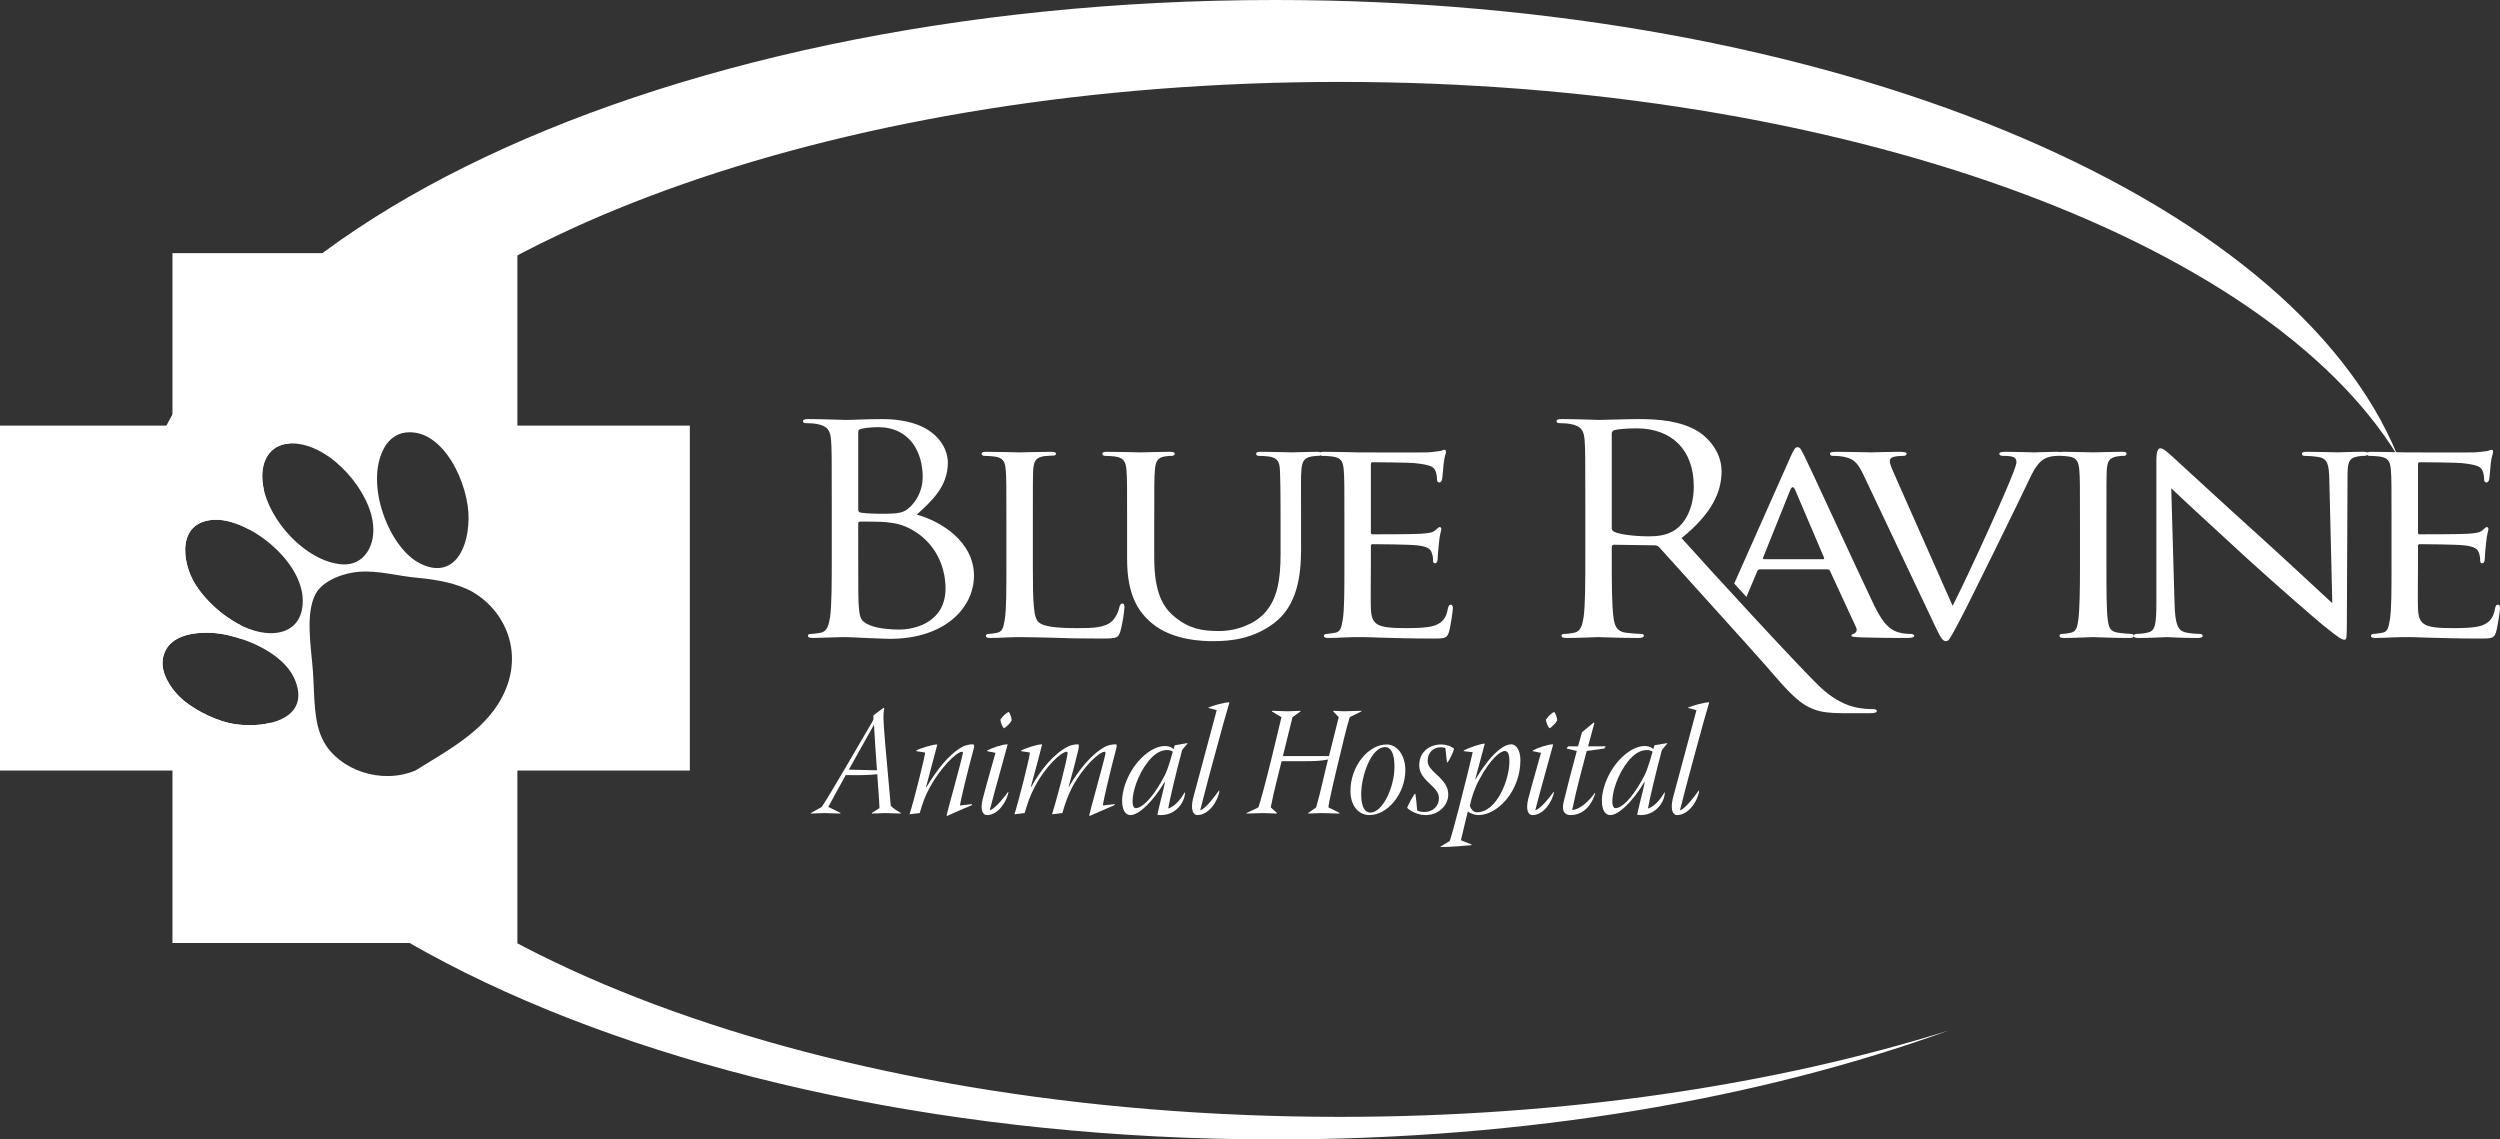 <?xml version="1.0" encoding="UTF-8"?>
<svg id="Layer_1" xmlns="http://www.w3.org/2000/svg" version="1.1" viewBox="0 0 672.447 306.484">
  <rect x="0" y="0" width="672.447" height="306.484" fill="#333333" stroke="none"/>
  <!-- Generator: Adobe Illustrator 29.1.0, SVG Export Plug-In . SVG Version: 2.1.0 Build 142)  -->
  <defs>
    <style>
      .st0 {
        fill-rule: evenodd;
      }

      .st0, .st1 {
        fill: #fff;
      }
    </style>
  </defs>
  <g>
    <g>
      <path class="st1" d="M223.726,135.309c0-12.149,0-14.33-.178-16.822-.178-2.648-.89-3.894-3.825-4.439-.712-.156-2.224-.234-3.024-.234-.356,0-.712-.155-.712-.467,0-.468.445-.623,1.423-.623,4.003,0,9.607.233,10.052.233,2.135,0,5.604-.233,9.697-.233,14.589,0,17.792,7.788,17.792,11.682,0,6.387-4.181,10.203-8.362,14.019,6.583,1.792,15.39,7.321,15.39,16.433,0,8.334-7.473,16.978-22.685,16.978-.978,0-3.825-.156-6.405-.233-2.58-.156-5.071-.234-5.427-.234-.178,0-1.69,0-3.558.078-1.779,0-3.825.156-5.16.156-.978,0-1.423-.156-1.423-.623,0-.234.178-.468.711-.468.801,0,1.868-.155,2.669-.311,1.779-.311,2.224-2.024,2.58-4.283.445-3.271.445-9.424.445-16.9v-13.709ZM230.843,137.023c0,.545.178.701.623.857.534.078,2.135.311,5.426.311,4.982,0,6.227-.156,8.095-2.025,1.868-1.869,3.203-4.673,3.203-7.866,0-6.464-3.291-13.396-12.009-13.396-.978,0-2.847.078-4.27.389-.801.156-1.068.389-1.068.857v20.872h0ZM230.843,145.278c0,5.997,0,15.654.089,16.822.267,3.816.267,4.907,3.024,6.075,2.402,1.012,6.227,1.168,7.828,1.168,4.804,0,12.543-2.259,12.543-11.059,0-4.673-1.779-11.449-8.629-15.576-3.025-1.791-5.248-2.025-7.384-2.258-1.156-.156-5.604-.156-6.939-.156-.355,0-.534.156-.534.545v4.439h.002Z"/>
      <path class="st1" d="M277.815,152.521c0,9.735.178,13.707,1.601,14.875,1.246,1.091,4.27,1.558,10.408,1.558,4.092,0,7.561-.078,9.43-2.024.978-1.013,1.601-2.415,1.868-3.738.089-.468.356-.857.801-.857.356,0,.534.311.534,1.012s-.534,4.673-1.156,6.62c-.534,1.558-.801,1.791-4.982,1.791-5.605,0-9.963-.078-13.611-.233-3.558-.078-6.227-.156-8.54-.156-.355,0-1.69,0-3.202.078-1.602.078-3.292.156-4.537.156-.801,0-1.246-.156-1.246-.545,0-.234.178-.545.623-.545.711,0,1.69-.155,2.402-.311,1.512-.311,1.69-1.558,2.046-3.504.445-2.726.445-7.944.445-14.33v-11.682c0-10.28,0-12.149-.178-14.252-.178-2.259-.623-3.349-3.203-3.661-.622-.078-1.957-.156-2.669-.156-.267,0-.623-.312-.623-.545,0-.39.356-.545,1.246-.545,3.558,0,8.451.156,8.895.156.356,0,6.228-.156,8.629-.156.8,0,1.245.156,1.245.545,0,.233-.356.467-.623.467-.534,0-1.69.078-2.58.156-2.313.389-2.757,1.401-2.936,3.738-.089,2.103-.089,3.972-.089,14.252v11.838l.002-.002Z"/>
      <path class="st1" d="M303.17,140.683c0-10.28,0-12.149-.178-14.252s-.623-3.349-3.203-3.661c-.622-.078-1.957-.156-2.668-.156-.267,0-.623-.312-.623-.545,0-.39.355-.545,1.245-.545,3.559,0,8.273.156,8.985.156s5.604-.156,7.917-.156c.89,0,1.334.156,1.334.545,0,.233-.356.545-.712.545-.534,0-.978,0-1.957.156-2.046.311-2.491,1.48-2.669,3.661-.178,2.103-.178,3.972-.178,14.252v9.268c0,9.579,2.402,13.552,5.782,16.199,3.825,3.038,7.205,3.583,11.654,3.583,4.804,0,9.43-1.869,12.098-4.673,3.647-3.816,4.448-9.268,4.448-16.044v-8.333c0-10.28-.089-12.149-.178-14.252-.089-2.103-.534-3.349-3.113-3.661-.623-.078-1.957-.156-2.669-.156-.356,0-.623-.312-.623-.545,0-.39.356-.545,1.245-.545,3.47,0,8.006.156,8.451.156.534,0,4.27-.156,6.583-.156.89,0,1.246.156,1.246.545,0,.233-.267.545-.623.545-.534,0-.978,0-1.957.156-2.135.389-2.58,1.48-2.758,3.661-.178,2.103-.089,3.972-.089,14.252v7.087c0,7.165-1.067,15.187-7.294,19.86-5.693,4.284-11.743,4.829-16.369,4.829-2.58,0-10.764-.156-16.279-4.673-3.825-3.115-6.85-7.71-6.85-17.367v-9.735h.002Z"/>
      <path class="st1" d="M361.617,140.683c0-10.28,0-12.149-.178-14.252-.178-2.259-.623-3.349-3.203-3.661-.623-.078-1.957-.156-2.669-.156-.267,0-.623-.312-.623-.545,0-.39.356-.545,1.246-.545,3.558,0,8.629.156,9.074.156.534,0,16.902.078,18.681,0,1.512-.078,2.936-.311,3.559-.39.355-.078.711-.311,1.067-.311.267,0,.356.311.356.623,0,.468-.445,1.246-.623,3.115-.089.623-.267,3.583-.445,4.361-.089.311-.355.701-.711.701-.445,0-.622-.312-.622-.856,0-.468-.089-1.558-.445-2.337-.534-1.09-1.334-1.558-5.604-2.024-1.334-.156-10.408-.234-11.298-.234-.356,0-.445.234-.445.701v17.991c0,.467,0,.701.445.701.978,0,11.298,0,13.077-.155,1.868-.156,3.024-.234,3.825-.935.534-.468.889-.857,1.156-.857s.445.156.445.545-.445,1.479-.622,3.66c-.178,1.324-.356,3.816-.356,4.283,0,.545-.178,1.246-.712,1.246-.355,0-.534-.233-.534-.623,0-.623,0-1.324-.355-2.181-.267-.935-.979-1.713-4.003-2.024-2.135-.234-10.497-.311-11.831-.311-.445,0-.534.233-.534.467v5.53c0,2.258-.089,9.969,0,11.292.178,4.439,1.601,5.296,9.341,5.296,2.046,0,5.782,0,7.828-.701,2.046-.779,3.114-1.947,3.559-4.595.178-.778.355-1.012.8-1.012s.534.545.534,1.012-.623,4.984-1.068,6.387c-.534,1.713-1.334,1.713-4.359,1.713-5.871,0-10.408-.155-13.611-.233-3.291-.156-5.337-.156-6.494-.156-.178,0-1.69,0-3.38.078-1.513.078-3.292.156-4.537.156-.801,0-1.246-.156-1.246-.545,0-.234.178-.545.623-.545.711,0,1.69-.233,2.402-.311,1.512-.233,1.69-1.558,2.046-3.504.445-2.726.445-7.944.445-14.33v-11.685Z"/>
    </g>
    <path class="st1" d="M426.414,135.31c0-12.15,0-14.332-.18-16.824-.178-2.648-.889-3.894-3.824-4.44-.713-.156-2.223-.232-3.023-.232-.357,0-.715-.158-.715-.469,0-.467.447-.623,1.424-.623,4.006,0,9.609.234,10.053.234.978,0,7.74-.234,10.496-.234,5.603,0,11.564.469,16.279,3.428,2.223,1.4,6.139,5.219,6.139,10.592,0,5.764-2.758,11.527-10.764,17.99,7.295,8.18,32.242,35.346,37.4,40.174,4.805,4.44,8.629,5.297,10.853,5.607,1.689.234,2.936.234,3.469.234.445,0,.801.232.801.467,0,.469-.533.623-2.133.623h-6.316c-4.982,0-7.205-.389-9.518-1.48-3.826-1.791-6.939-5.607-12.01-11.447-3.736-4.285-26.818-29.736-28.598-31.762-.355-.312-.621-.469-1.154-.469l-10.941-.154c-.445,0-.625.232-.625.623v1.869c0,7.475,0,13.629.447,16.9.268,2.26.801,3.973,3.471,4.283,1.242.156,3.199.312,4,.312.533,0,.713.234.713.467,0,.389-.445.623-1.422.623-4.893,0-10.498-.234-10.943-.234-.088,0-5.691.234-8.361.234-.976,0-1.424-.156-1.424-.623,0-.232.18-.467.713-.467.801,0,1.867-.156,2.67-.312,1.777-.31,2.223-2.023,2.576-4.283.447-3.271.447-9.426.447-16.9v-13.707h0ZM433.527,142.086c0,.389.18.701.625.934,1.334.701,5.426,1.246,9.338,1.246,2.137,0,4.627-.234,6.674-1.478,3.113-1.869,5.426-6.076,5.426-11.994,0-9.736-5.871-15.578-15.391-15.578-2.666,0-5.068.234-5.957.467-.447.156-.715.469-.715.936v25.469-.002Z"/>
    <path class="st1" d="M525.213,162.959c4.537-8.879,14.769-31.467,16.459-36.217.357-1.014.711-1.947.711-2.492s-.264-1.168-1.066-1.402c-.891-.232-1.777-.232-2.668-.232-.443,0-.889-.234-.889-.547,0-.389.533-.543,1.779-.543,3.113,0,6.67.154,7.65.154.443,0,3.822-.154,6.135-.154.801,0,1.246.154,1.246.465s-.268.625-.891.625c-.533,0-2.311,0-3.734.779-1.066.621-2.314,1.557-4.359,6.072-.891,1.871-4.713,9.814-8.717,17.916-4.805,9.656-8.275,16.822-10.053,20.094-2.137,3.971-2.58,4.984-3.381,4.984-.889,0-1.424-.857-2.935-4.051l-19.213-40.578c-1.779-3.738-2.848-4.438-5.428-4.984-1.244-.232-2.578-.232-3.023-.232s-.623-.391-.623-.625c0-.389.801-.465,2.047-.465,3.736,0,8.182.154,9.162.154.801,0,4.267-.154,7.295-.154,1.424,0,2.131.154,2.131.465s-.264.625-.797.625c-.891,0-2.137.078-2.848.311-.801.312-.891.701-.891,1.168,0,.857.98,2.881,2.137,5.531l14.764,33.334h0Z"/>
    <path class="st1" d="M566.586,152.365c0,6.387,0,11.606.355,14.332.266,1.947.533,3.193,2.846,3.504,1.158.156,2.848.312,3.559.312.445,0,.625.311.625.545,0,.31-.355.545-1.246.545-4.361,0-9.43-.234-9.785-.234-.445,0-5.338.234-7.74.234-.801,0-1.244-.156-1.244-.545,0-.234.178-.545.623-.545.711,0,1.687-.156,2.402-.312,1.512-.31,1.779-1.557,2.045-3.504.355-2.726.445-7.945.445-14.332v-11.682c0-10.281,0-12.15-.18-14.254-.178-2.258-.799-3.27-2.49-3.582-.889-.154-1.869-.232-2.402-.232-.353,0-.623-.312-.623-.547,0-.389.357-.543,1.246-.543,2.58,0,7.473.154,7.918.154.355,0,5.424-.154,7.828-.154.889,0,1.244.154,1.244.543,0,.234-.355.547-.623.547-.533,0-1.066,0-1.957.154-2.135.391-2.578,1.324-2.756,3.66-.09,2.104-.09,3.973-.09,14.254v11.682h0Z"/>
    <path class="st1" d="M584.912,162.568c.178,5.453.891,7.088,3.023,7.555,1.424.312,3.203.391,3.914.391.355,0,.623.234.623.545,0,.389-.533.545-1.422.545-4.449,0-7.563-.234-8.272-.234-.715,0-4.006.234-7.562.234-.801,0-1.246-.078-1.246-.545,0-.311.268-.545.621-.545.625,0,2.049-.078,3.203-.391,1.957-.467,2.225-2.258,2.225-8.256v-37.93c0-2.646.445-3.35,1.068-3.35.889,0,2.223,1.326,3.023,2.027,1.244,1.09,12.631,11.682,24.729,22.586,7.74,7.01,16.1,14.875,18.502,17.055l-.801-33.178c-.088-4.283-.533-5.764-2.936-6.152-1.422-.233-3.201-.311-3.822-.311-.535,0-.625-.391-.625-.625,0-.389.625-.465,1.512-.465,3.559,0,7.295.154,8.184.154s3.471-.154,6.672-.154c.801,0,1.424.076,1.424.465,0,.234-.355.625-.891.625-.355,0-.978,0-1.869.154-2.578.469-2.756,1.791-2.756,5.764l-.178,38.787c0,4.361-.09,4.752-.623,4.752-.799,0-1.602-.547-5.959-4.051-.801-.623-12.1-10.359-20.371-17.914-9.072-8.334-17.879-16.434-20.281-18.77l.891,31.23v.002Z"/>
    <path class="st1" d="M643.271,140.684c0-10.281,0-12.15-.178-14.254-.18-2.258-.625-3.348-3.203-3.66-.621-.076-1.957-.154-2.668-.154-.266,0-.621-.312-.621-.547,0-.389.355-.543,1.246-.543,3.557,0,8.627.154,9.072.154.533,0,16.9.078,18.68,0,1.51-.078,2.934-.311,3.559-.389.355-.08.709-.312,1.064-.312.268,0,.357.312.357.623,0,.467-.445,1.246-.625,3.115-.088.623-.266,3.582-.441,4.361-.09.312-.355.701-.711.701-.445,0-.625-.312-.625-.858,0-.467-.09-1.557-.443-2.336-.533-1.09-1.336-1.557-5.605-2.025-1.334-.154-10.406-.232-11.295-.232-.357,0-.447.232-.447.701v17.99c0,.469,0,.701.447.701.975,0,11.295,0,13.074-.154,1.867-.156,3.023-.234,3.826-.936.533-.467.889-.857,1.156-.857s.443.156.443.545c0,.391-.443,1.48-.621,3.662-.18,1.324-.355,3.815-.355,4.283,0,.545-.18,1.244-.713,1.244-.353,0-.535-.232-.535-.621,0-.623,0-1.324-.354-2.182-.268-.934-.98-1.713-4.004-2.025-2.135-.233-10.496-.311-11.83-.311-.445,0-.535.234-.535.467v5.529c0,2.26-.09,9.969,0,11.295.178,4.44,1.602,5.295,9.342,5.295,2.045,0,5.779,0,7.828-.701,2.045-.777,3.113-1.947,3.557-4.594.178-.779.355-1.014.801-1.014s.533.547.533,1.014-.625,4.984-1.066,6.387c-.535,1.713-1.336,1.713-4.359,1.713-5.871,0-10.406-.156-13.611-.234-3.289-.156-5.336-.156-6.49-.156-.18,0-1.693,0-3.381.078-1.512.078-3.291.156-4.537.156-.803,0-1.246-.156-1.246-.545,0-.234.178-.545.623-.545.711,0,1.691-.234,2.402-.312,1.512-.232,1.687-1.557,2.045-3.504.445-2.726.445-7.945.445-14.332v-11.682h-.001Z"/>
    <g>
      <path class="st1" d="M237.681,190.362l.187.249c-.187.54-.262,1.496-.225,2.95.038,1.704.487,7.396,1.949,23.144.674.747,1.349,1.163,2.698,1.953v.166c-1.387,0-2.773-.124-4.16-.124-1.199,0-2.398.124-3.635.124l.038-.166,2.023-1.288c-.037-1.704-.3-5.027-.6-9.141-1.649.208-3.298.332-8.469.249-2.324,4.155-3.336,6.108-4.685,8.559l3.26,1.621-.037.166c-1.424,0-2.849-.124-4.348-.124-1.162,0-2.398.124-3.598.124l.075-.166,2.848-1.579c2.061-2.991,8.582-14.334,13.603-22.894.262-.498.337-.623.337-1.122v-.665l2.736-2.036h.003ZM234.983,195.099c-4.01,7.146-5.059,9.016-6.671,11.925,1.761,0,5.958.166,7.57.166-.337-4.404-.525-7.686-.787-12.091h-.112Z"/>
      <path class="st1" d="M244.648,219.031c1.012-3.033,4.197-15.623,4.197-16.62l-2.436-.374.075-.166c1.012-.623,4.609-1.662,5.509-1.621l.112.041c-.225.997-1.386,5.152-3.035,11.468h.112c2.81-4.695,6.146-9.016,9.856-10.969.562-.249,1.537-.582,2.474-.582.524,0,.712.167.225,1.828-1.499,5.568-3.336,13.047-3.523,14.625l3.26-.374-.075.291c-1.948.789-5.659,2.41-6.67,2.909l-.112-.208c.225-1.122,3.897-14.21,4.347-16.537.112-.333.075-.54-.188-.54-1.499,0-5.884,4.404-8.732,9.681-1.199,2.202-1.799,3.864-2.661,6.814l-2.736.333h0Z"/>
      <path class="st1" d="M265.481,202.037l.075-.166c1.049-.623,3.86-1.621,5.396-1.662l.075.083c-3.111,11.177-4.385,15.955-4.797,17.617l.075.042c1.537-.582,3.972-3.698,4.872-4.986l.075.166c-.375,2.119-2.586,6.108-5.771,6.108-1.049,0-1.948-1.205-1.124-4.446.262-1.121,1.761-6.481,3.41-12.299l-2.286-.457h0ZM271.365,191.525c.263.291.749,1.537.749,2.161l-.038.166c-.3.623-1.499,1.787-1.948,1.994h-.15c-.337-.374-.787-1.413-.899-2.244l.038-.083c.749-1.122,1.724-1.787,2.099-1.994h.15-.001Z"/>
      <path class="st1" d="M272.863,219.031c1.012-3.075,4.122-15.291,4.16-16.62l-2.435-.374.112-.166c1.124-.623,4.31-1.662,5.509-1.662l.075.125c-.562,2.368-1.387,5.318-2.998,11.26l.112.041c2.586-4.653,6.108-8.975,9.894-10.844.6-.291,1.537-.582,2.623-.582.3,0,.413.208.075,1.704-.824,3.407-1.649,6.565-2.548,9.681l.075.041c2.661-4.57,6.146-8.892,9.781-10.803.675-.333,1.686-.623,2.736-.623.374,0,.487.208.038,1.828-1.499,5.609-3.223,13.047-3.448,14.625l3.223-.374-.075.291c-2.061.831-5.546,2.41-6.671,2.909l-.112-.208c.188-1.122,3.897-14.21,4.347-16.495.075-.415-.038-.582-.15-.582-1.537,0-5.771,3.947-8.77,9.515-1.236,2.41-1.836,4.155-2.661,6.98l-2.773.333c1.311-4.155,3.86-13.961,4.16-16.246.038-.333,0-.582-.187-.582-1.537,0-5.883,4.072-8.769,9.723-1.162,2.244-1.724,3.947-2.586,6.772l-2.736.333h-.001Z"/>
      <path class="st1" d="M319.44,199.877l-.075.166-1.386,1.662c-1.537,5.65-3.448,13.753-3.748,15.706l.075.041c2.249-.79,3.785-3.365,4.347-4.321l.112.083c-.187,2.991-2.81,6.024-6.445,6.024-.337,0-.712-.042-1.012-.083.45-2.244,1.537-6.232,2.061-8.767h-.149c-3.036,5.111-6.821,8.85-9.144,8.85-1.349,0-2.248-1.33-2.248-3.864,0-3.781,2.361-9.473,6.596-12.714,1.761-1.371,3.485-1.995,4.984-1.995,1.012,0,1.799.374,2.249.831l.337-1.039,3.448-.582-.002.002ZM305.499,217.369c1.649,0,4.235-2.493,6.895-7.146,1.349-2.327,1.761-3.449,3.073-8.019-.3-.291-.974-.457-1.536-.457-1.274,0-3.11.54-5.134,3.116-2.773,3.532-4.16,8.06-4.16,10.637,0,1.371.412,1.87.824,1.87h.038Z"/>
      <path class="st1" d="M324.984,190.403l.038-.083c1.499-.623,4.422-1.413,5.583-1.413l.075.083c-.787,2.576-2.061,7.147-4.122,14.792-2.099,7.645-3.261,12.423-3.71,14.085l.038.083c1.499-.499,4.01-3.947,5.021-5.36l.075.166c-.262,2.368-2.661,6.481-5.958,6.481-.975,0-1.874-1.247-1.124-4.446.45-1.745,4.01-14.958,6.371-23.766l-2.286-.623h-.001Z"/>
      <path class="st1" d="M342.145,191.193c1.349,0,2.736.125,4.197.125,1.199,0,2.398-.125,3.485-.125v.166l-2.174,1.538-2.586,10.47h12.404l2.623-10.47-1.499-1.538.112-.166c.937,0,1.799.125,2.698.125,1.649,0,3.261-.125,4.834-.125l-.075.166-3.11,1.538c-.975,3.158-2.024,7.728-2.961,11.634-1.162,4.695-2.848,12.049-2.773,12.631l2.998,1.496-.113.166c-1.574,0-3.223-.124-4.909-.124-1.124,0-2.286.124-3.448.124l.075-.166,2.099-1.496c1.311-4.612,2.099-8.56,3.185-12.881-2.136.457-4.234.457-6.221.457h-6.258c-.862,3.615-1.949,7.438-2.923,12.424l1.649,1.496-.038.166c-1.162,0-2.248-.124-3.41-.124-1.574,0-3.223.124-4.797.124l.15-.166,3.111-1.496c.337-.665,2.248-7.812,3.485-12.922l2.736-11.343-2.586-1.538.038-.166h.002Z"/>
      <path class="st1" d="M372.984,200.251c2.81,0,5.021,2.867,5.021,6.897,0,6.315-4.759,12.091-9.631,12.091-2.848,0-5.097-2.368-5.134-6.398-.038-6.814,4.872-12.59,9.706-12.59h.038ZM372.534,200.957c-3.71,0-6.408,7.728-6.408,12.673,0,3.656,1.162,4.944,2.473,4.944,3.298,0,6.483-6.815,6.483-12.34,0-3.781-1.049-5.277-2.511-5.277h-.037Z"/>
      <path class="st1" d="M387.634,200.251c1.386,0,2.81.499,3.485,1.163-.337,1.205-1.311,3.116-1.686,3.573l-.225.124c-.112-.914-.3-2.41-.412-3.864-.113-.083-.6-.249-1.312-.249-1.986,0-3.485,1.496-3.485,3.615,0,1.579,1.162,2.535,2.848,4.114,2.099,2.036,2.735,3.365,2.698,5.152-.038,2.576-2.436,5.36-6.108,5.36-2.211,0-4.272-1.205-4.947-1.953.263-.707,1.05-2.285,1.986-3.698l.225-.083c.15,1.081.337,2.41.487,4.487.337.249,1.124.415,2.024.415,2.099,0,3.823-1.537,3.823-3.615.037-1.454-.862-2.493-2.286-3.822-2.511-2.286-3.036-3.657-2.998-5.277.037-3.532,2.886-5.443,5.846-5.443h.038,0Z"/>
      <path class="st1" d="M393.628,202.037l.15-.166c1.162-.707,4.197-1.745,5.546-1.87l.038.083-2.548,9.473h.112c4.76-7.894,8.058-9.349,9.557-9.349,1.424,0,2.473,1.745,2.473,4.238,0,8.393-6.183,14.792-11.28,14.792-.825,0-2.212-.374-2.849-.997-.3,1.247-.712,2.784-1.873,7.77l2.923,1.164-.113.166c-1.311.125-5.809.499-8.319.499l.075-.167,2.436-1.454c.45-1.33,1.461-4.986,2.436-8.767,1.649-6.398,3.223-12.797,3.747-15.124l-2.511-.291h0ZM397.226,218.491c5.434,0,8.919-8.975,8.769-14.085-.038-1.704-.524-2.41-1.237-2.41-1.162,0-3.86,2.078-6.783,7.562-1.274,2.244-2.136,4.82-2.624,7.189.225.789.974,1.745,1.836,1.745h.039Z"/>
      <path class="st1" d="M412.213,202.037l.075-.166c1.049-.623,3.86-1.621,5.396-1.662l.075.083c-3.111,11.177-4.385,15.955-4.797,17.617l.075.042c1.537-.582,3.972-3.698,4.872-4.986l.075.166c-.375,2.119-2.586,6.108-5.771,6.108-1.049,0-1.948-1.205-1.124-4.446.262-1.121,1.761-6.481,3.41-12.299l-2.286-.457h0ZM418.097,191.525c.263.291.749,1.537.749,2.161l-.038.166c-.3.623-1.499,1.787-1.948,1.994h-.15c-.337-.374-.787-1.413-.899-2.244l.038-.083c.749-1.122,1.724-1.787,2.099-1.994h.15-.001Z"/>
      <path class="st1" d="M428.663,194.351l.187.124-1.687,6.274h4.76l-.412.582-4.722.665c-.749,2.826-2.736,10.18-3.897,15.789l.038.083c2.061-.125,4.459-2.368,6.071-4.612l.075.166c-1.724,5.36-5.209,5.817-6.633,5.817-1.124,0-2.548-.582-1.874-3.449.563-2.451,2.586-10.304,3.561-13.794l-2.773-.665.45-.582h2.661l1.05-3.781,3.147-2.618h-.002Z"/>
      <path class="st1" d="M448.486,199.877l-.075.166-1.387,1.662c-1.537,5.65-3.448,13.753-3.748,15.706l.075.041c2.249-.79,3.785-3.365,4.347-4.321l.113.083c-.187,2.991-2.811,6.024-6.446,6.024-.337,0-.712-.042-1.012-.083.45-2.244,1.537-6.232,2.061-8.767h-.15c-3.035,5.111-6.82,8.85-9.143,8.85-1.35,0-2.249-1.33-2.249-3.864,0-3.781,2.361-9.473,6.596-12.714,1.762-1.371,3.485-1.995,4.984-1.995,1.012,0,1.799.374,2.249.831l.337-1.039,3.448-.582v.002ZM434.545,217.369c1.649,0,4.235-2.493,6.895-7.146,1.349-2.327,1.761-3.449,3.073-8.019-.3-.291-.975-.457-1.537-.457-1.274,0-3.111.54-5.134,3.116-2.774,3.532-4.16,8.06-4.16,10.637,0,1.371.412,1.87.824,1.87h.039Z"/>
      <path class="st1" d="M454.03,190.403l.038-.083c1.499-.623,4.422-1.413,5.584-1.413l.075.083c-.787,2.576-2.061,7.147-4.123,14.792-2.099,7.645-3.26,12.423-3.71,14.085l.038.083c1.499-.499,4.01-3.947,5.022-5.36l.075.166c-.262,2.368-2.661,6.481-5.959,6.481-.975,0-1.874-1.247-1.124-4.446.45-1.745,4.01-14.958,6.371-23.766l-2.286-.623h-.001Z"/>
    </g>
    <path class="st1" d="M513.914,170.514c-.801,0-1.957-.078-3.111-.391-1.691-.467-3.826-1.322-6.674-7.242-4.803-10.047-17.344-37.385-18.768-40.188-.801-1.482-1.066-2.414-1.869-2.414-.533,0-.891.389-1.867,2.568l-15.158,34.109,3.285,3.613,2.889-6.879c.18-.391.445-.547.801-.547h18.057c.443,0,.533.078.711.391l7.027,15.188c.535,1.09-.266,1.635-.709,1.791-.357.154-.535.154-.535.467,0,.389,1.244.389,2.756.467,5.428.156,11.209.156,12.365.156.891,0,1.781-.156,1.781-.545,0-.391-.535-.545-.98-.545h-.001ZM490.344,150.42h-15.834c-.266,0-.357-.156-.266-.469l7.293-18.146c.443-1.012.889-1.012,1.334,0l7.738,18.146c.09.312.09.469-.266.469h0Z"/>
  </g>
  <path class="st1" d="M360.365,22.033c135.083,0,249.027,42.525,284.585,100.648C616.467,52.691,492.085,0,342.951,0,172.771,0,34.816,68.609,34.816,153.242s137.955,153.242,308.135,153.242c67.74,0,130.361-10.879,181.222-29.305-46.914,14.675-103.231,23.233-163.808,23.233h0c-139.178,0-255.911-45.143-287.594-105.978-3.652.889-7.93.781-11.109.056-4.943-1.127-10.658-4.318-13.506-7.191-2.168-2.191-4.906-6.092-4.381-9.912.873-6.35,8-7.652,14.34-7.074h0c1.802.163,4.332.702,7.037,1.627-.206-1.274-.385-2.552-.518-3.835-4.973-2.511-9.466-6.779-11.999-10.767-3.906-6.148-5.109-17.324,5.332-17.541,2.666-.055,5.855.918,9.01,2.597,1.042-3.609,2.374-7.174,3.989-10.69-.07-.309-.133-.617-.186-.923-1.162-6.717,1.916-11.15,6.947-11.481h0c.075-.005.151-.003.227-.006C115.799,62.913,227.921,22.033,360.365,22.033Z"/>
  <path class="st0" d="M139.164,114.482v-46.388H46.387v46.388H0v92.778h46.387v46.388h92.777v-46.388h46.387v-92.778h-46.387ZM103.412,120.332c1.103-1.938,3.018-3.703,5.758-4.004,10.189-1.105,16.992,13.99,16.867,23.141-.129,9.693-5.066,16.43-13.447,11.875-8.109-4.408-14.623-21.455-9.178-31.012ZM77.727,119.299h0c9.848-.646,20.746,11.113,22.455,20.584,1.254,6.951-2.453,12.357-8.178,11.922-9.664-.734-19.611-11.672-21.225-21.025-1.162-6.717,1.916-11.15,6.947-11.481ZM61.662,194.49c-4.943-1.127-10.658-4.318-13.506-7.191-2.168-2.191-4.906-6.092-4.381-9.912.873-6.35,8-7.652,14.34-7.074h0c5.576.507,18.109,4.546,21.33,12.825,4.367,11.213-10.002,13.127-17.783,11.352ZM72.774,170.313c-7.771-.059-16.256-6.861-20.139-12.975-3.906-6.148-5.109-17.324,5.332-17.541,8.865-.183,23.504,10.942,23.473,21.881-.019,5.881-3.685,8.674-8.666,8.635ZM133.792,189.664c-5.088,7.83-13.984,12.566-22.053,17.588h.001c-9.264,3.877-20.414-.186-24.596-7.647-2.916-5.209-2.475-12.088-2.978-19.125-.439-6.115-2.135-15.398.73-20.734,2.019-3.764,7.851-5.66,11.562-5.943,5.519-.416,9.99,1.096,16.223,1.656,4.834.435,10.621,1.525,14.498,3.793,9.559,5.596,14.49,18.295,6.613,30.412Z"/>
</svg>